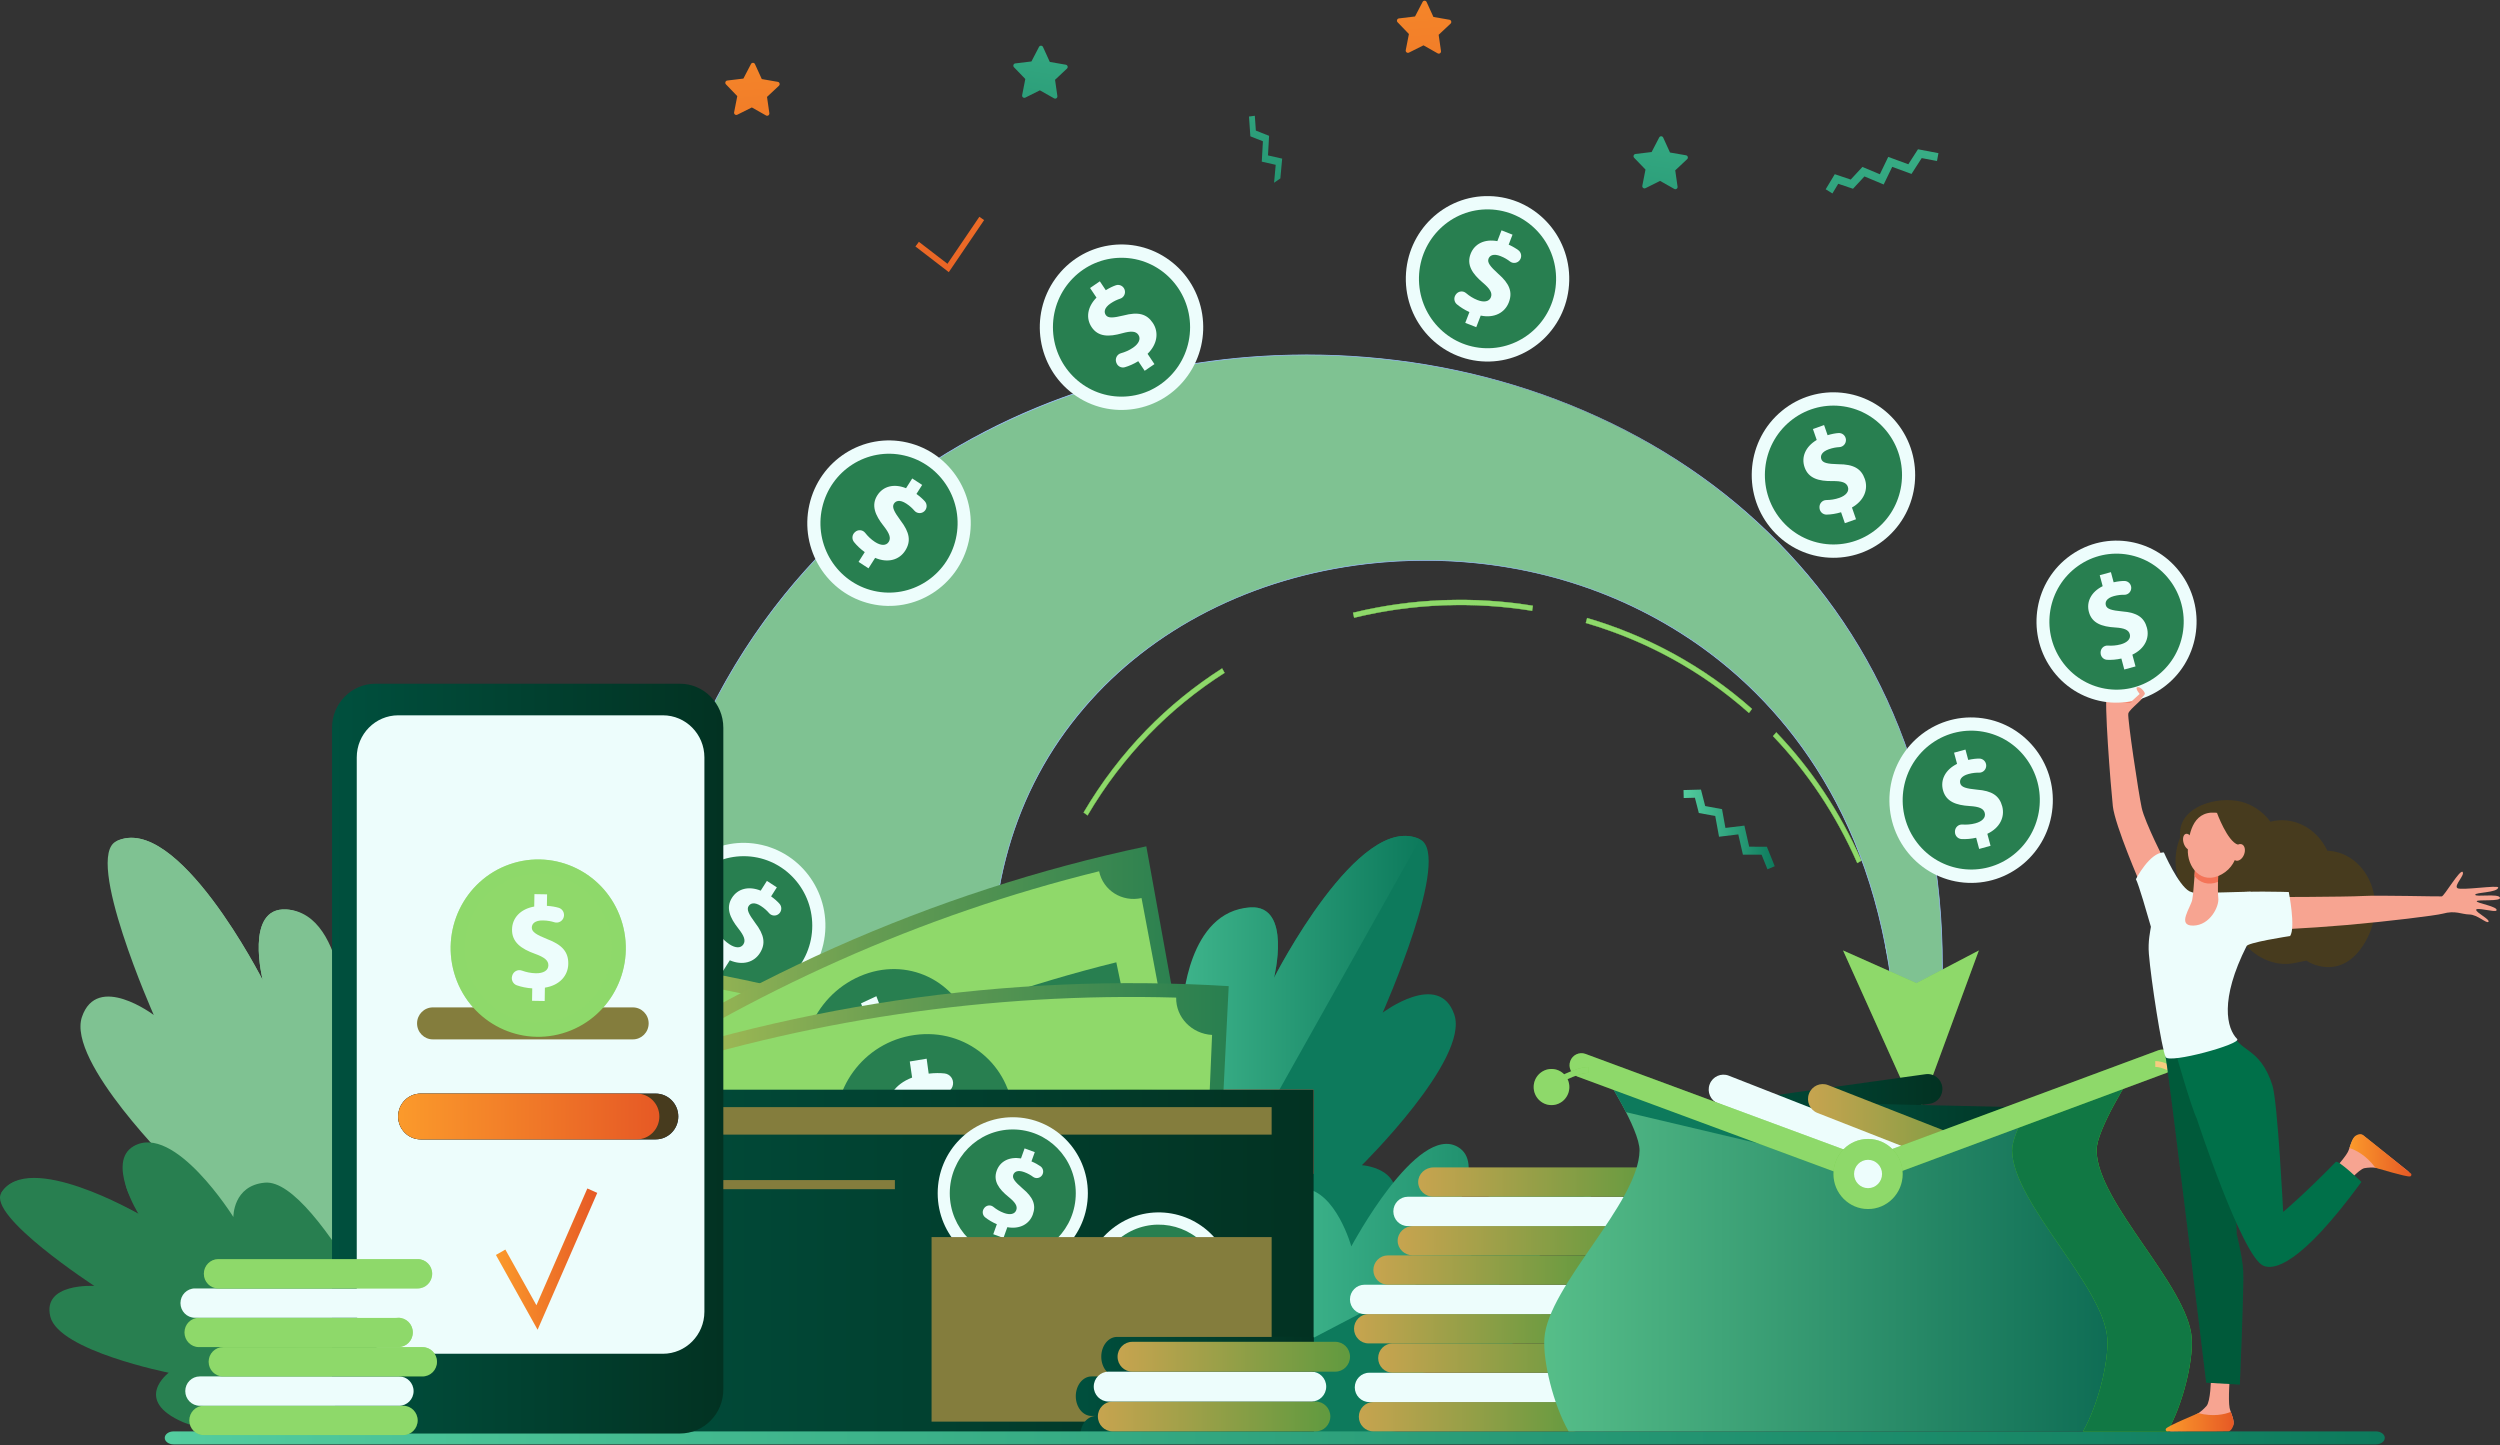 <svg width="896" height="518" viewBox="0 0 896 518" fill="none" xmlns="http://www.w3.org/2000/svg">
<rect x="0" y="0" width="896" height="518" fill="#333333" stroke="none"/>
<path d="M364.918 391.781C364.93 362.013 370.094 336.043 379.101 313.875C378.601 313.604 378.097 313.332 377.597 313.061C368.498 335.463 363.278 361.705 363.266 391.781C363.818 391.781 364.366 391.781 364.918 391.781Z" fill="#52C41A"/>
<path d="M364.918 391.781C364.93 362.013 370.094 336.043 379.101 313.875C378.601 313.604 378.097 313.332 377.597 313.061C368.498 335.463 363.278 361.705 363.266 391.781C363.818 391.781 364.366 391.781 364.918 391.781Z" fill="white" fill-opacity="0.35"/>
<path d="M364.962 391.821H363.227V391.777C363.235 362.919 368.058 336.431 377.561 313.04L377.577 312.996L379.157 313.85L379.141 313.886C369.742 337.026 364.97 363.231 364.962 391.777V391.821ZM363.311 391.736H364.878C364.894 363.207 369.658 337.018 379.049 313.891L377.621 313.117C368.138 336.475 363.323 362.923 363.311 391.736Z" fill="#52C41A"/>
<path d="M364.962 391.821H363.227V391.777C363.235 362.919 368.058 336.431 377.561 313.04L377.577 312.996L379.157 313.85L379.141 313.886C369.742 337.026 364.97 363.231 364.962 391.777V391.821ZM363.311 391.736H364.878C364.894 363.207 369.658 337.018 379.049 313.891L377.621 313.117C368.138 336.475 363.323 362.923 363.311 391.736Z" fill="white" fill-opacity="0.35"/>
<path d="M485.331 221.382C506.176 216.295 527.958 215.465 549.108 218.899C549.196 218.3 549.288 217.696 549.376 217.097C528.006 213.627 505.997 214.465 484.935 219.604C485.067 220.195 485.199 220.79 485.331 221.382Z" fill="#52C41A"/>
<path d="M485.331 221.382C506.176 216.295 527.958 215.465 549.108 218.899C549.196 218.3 549.288 217.696 549.376 217.097C528.006 213.627 505.997 214.465 484.935 219.604C485.067 220.195 485.199 220.79 485.331 221.382Z" fill="white" fill-opacity="0.35"/>
<path d="M485.299 221.434L484.883 219.571L484.923 219.563C497.445 216.506 510.372 214.959 523.339 214.959C532.05 214.959 540.809 215.664 549.38 217.057L549.42 217.065L549.14 218.952L549.096 218.944C540.617 217.567 531.95 216.87 523.335 216.87C510.508 216.87 497.721 218.405 485.335 221.426L485.299 221.434ZM484.987 219.636L485.363 221.329C497.741 218.312 510.52 216.781 523.339 216.781C531.942 216.781 540.601 217.478 549.072 218.851L549.328 217.13C540.773 215.745 532.03 215.04 523.339 215.04C510.392 215.04 497.489 216.587 484.987 219.636Z" fill="#52C41A"/>
<path d="M485.299 221.434L484.883 219.571L484.923 219.563C497.445 216.506 510.372 214.959 523.339 214.959C532.05 214.959 540.809 215.664 549.38 217.057L549.42 217.065L549.14 218.952L549.096 218.944C540.617 217.567 531.95 216.87 523.335 216.87C510.508 216.87 497.721 218.405 485.335 221.426L485.299 221.434ZM484.987 219.636L485.363 221.329C497.741 218.312 510.52 216.781 523.339 216.781C531.942 216.781 540.601 217.478 549.072 218.851L549.328 217.13C540.773 215.745 532.03 215.04 523.339 215.04C510.392 215.04 497.489 216.587 484.987 219.636Z" fill="white" fill-opacity="0.35"/>
<path d="M568.362 223.264C589.592 229.493 609.642 240.236 626.816 255.499C627.176 255.025 627.536 254.552 627.896 254.078C610.546 238.657 590.284 227.8 568.834 221.507C568.674 222.09 568.518 222.677 568.362 223.264Z" fill="#52C41A"/>
<path d="M568.362 223.264C589.592 229.493 609.642 240.236 626.816 255.499C627.176 255.025 627.536 254.552 627.896 254.078C610.546 238.657 590.284 227.8 568.834 221.507C568.674 222.09 568.518 222.677 568.362 223.264Z" fill="white" fill-opacity="0.35"/>
<path d="M626.821 255.56L626.785 255.532C609.978 240.593 590.316 229.752 568.35 223.305L568.31 223.293L568.802 221.45L568.842 221.462C579.673 224.641 590.128 228.97 599.919 234.328C609.978 239.835 619.397 246.469 627.92 254.041L627.948 254.07L626.821 255.56ZM568.41 223.232C579.117 226.375 589.452 230.655 599.127 235.952C609.066 241.395 618.381 247.947 626.805 255.434L627.832 254.082C610.87 239.009 591.024 228.067 568.858 221.56L568.41 223.232Z" fill="#52C41A"/>
<path d="M626.821 255.56L626.785 255.532C609.978 240.593 590.316 229.752 568.35 223.305L568.31 223.293L568.802 221.45L568.842 221.462C579.673 224.641 590.128 228.97 599.919 234.328C609.978 239.835 619.397 246.469 627.92 254.041L627.948 254.07L626.821 255.56ZM568.41 223.232C579.117 226.375 589.452 230.655 599.127 235.952C609.066 241.395 618.381 247.947 626.805 255.434L627.832 254.082C610.87 239.009 591.024 228.067 568.858 221.56L568.41 223.232Z" fill="white" fill-opacity="0.35"/>
<path d="M635.459 263.83C647.55 276.448 657.853 291.61 665.648 309.311C666.144 309.023 666.636 308.736 667.132 308.448C659.253 290.561 648.842 275.245 636.627 262.493C636.239 262.939 635.851 263.384 635.459 263.83Z" fill="#52C41A"/>
<path d="M635.459 263.83C647.55 276.448 657.853 291.61 665.648 309.311C666.144 309.023 666.636 308.736 667.132 308.448C659.253 290.561 648.842 275.245 636.627 262.493C636.239 262.939 635.851 263.384 635.459 263.83Z" fill="white" fill-opacity="0.35"/>
<path d="M665.633 309.371L665.613 309.327C658.057 292.177 647.902 276.877 635.432 263.858L635.404 263.829L635.712 263.477L636.627 262.428L636.659 262.461C649.27 275.622 659.537 291.087 667.173 308.428L667.188 308.464L665.633 309.371ZM635.52 263.829C647.978 276.837 658.121 292.12 665.673 309.25L667.085 308.432C659.461 291.128 649.214 275.695 636.635 262.558L635.52 263.829Z" fill="#52C41A"/>
<path d="M665.633 309.371L665.613 309.327C658.057 292.177 647.902 276.877 635.432 263.858L635.404 263.829L635.712 263.477L636.627 262.428L636.659 262.461C649.27 275.622 659.537 291.087 667.173 308.428L667.188 308.464L665.633 309.371ZM635.52 263.829C647.978 276.837 658.121 292.12 665.673 309.25L667.085 308.432C659.461 291.128 649.214 275.695 636.635 262.558L635.52 263.829Z" fill="white" fill-opacity="0.35"/>
<path d="M677.352 338.784C676.824 338.966 676.292 339.148 675.764 339.33C679.644 355.262 681.759 372.744 681.763 391.781C682.315 391.781 682.863 391.781 683.415 391.781C683.407 372.545 681.271 354.877 677.352 338.784Z" fill="#52C41A"/>
<path d="M677.352 338.784C676.824 338.966 676.292 339.148 675.764 339.33C679.644 355.262 681.759 372.744 681.763 391.781C682.315 391.781 682.863 391.781 683.415 391.781C683.407 372.545 681.271 354.877 677.352 338.784Z" fill="white" fill-opacity="0.35"/>
<path d="M681.719 391.821V391.777C681.715 373.303 679.695 355.658 675.719 339.339L675.711 339.302L677.379 338.727L677.391 338.772C681.411 355.27 683.451 373.104 683.455 391.777V391.821H681.719ZM675.811 339.359C679.779 355.663 681.795 373.286 681.803 391.736H683.371C683.363 373.104 681.327 355.306 677.319 338.84L675.811 339.359Z" fill="#52C41A"/>
<path d="M681.719 391.821V391.777C681.715 373.303 679.695 355.658 675.719 339.339L675.711 339.302L677.379 338.727L677.391 338.772C681.411 355.27 683.451 373.104 683.455 391.777V391.821H681.719ZM675.811 339.359C679.779 355.663 681.795 373.286 681.803 391.736H683.371C683.363 373.104 681.327 355.306 677.319 338.84L675.811 339.359Z" fill="white" fill-opacity="0.35"/>
<path d="M389.771 292.221C402.558 270.503 419.529 253.475 438.871 241.14C438.579 240.617 438.283 240.091 437.991 239.568C418.445 252.033 401.298 269.236 388.38 291.185C388.844 291.529 389.308 291.877 389.771 292.221Z" fill="#52C41A"/>
<path d="M389.771 292.221C402.558 270.503 419.529 253.475 438.871 241.14C438.579 240.617 438.283 240.091 437.991 239.568C418.445 252.033 401.298 269.236 388.38 291.185C388.844 291.529 389.308 291.877 389.771 292.221Z" fill="white" fill-opacity="0.35"/>
<path d="M389.788 292.286L388.328 291.197L388.348 291.164C394.663 280.437 402.174 270.556 410.677 261.793C418.861 253.353 428.048 245.866 437.975 239.536L438.011 239.512L438.935 241.16L438.903 241.18C418.697 254.066 402.182 271.248 389.815 292.25L389.788 292.286ZM388.436 291.173L389.76 292.161C396.003 281.559 403.43 271.795 411.833 263.133C419.925 254.791 429.004 247.388 438.815 241.128L437.975 239.629C417.589 252.641 400.918 269.981 388.436 291.173Z" fill="#52C41A"/>
<path d="M389.788 292.286L388.328 291.197L388.348 291.164C394.663 280.437 402.174 270.556 410.677 261.793C418.861 253.353 428.048 245.866 437.975 239.536L438.011 239.512L438.935 241.16L438.903 241.18C418.697 254.066 402.182 271.248 389.815 292.25L389.788 292.286ZM388.436 291.173L389.76 292.161C396.003 281.559 403.43 271.795 411.833 263.133C419.925 254.791 429.004 247.388 438.815 241.128L437.975 239.629C417.589 252.641 400.918 269.981 388.436 291.173Z" fill="white" fill-opacity="0.35"/>
<path d="M393.788 507.029C393.788 507.029 480.207 463.884 495.07 441.385C509.932 418.881 488.086 417.609 488.086 417.609C488.086 417.609 526.65 379.632 521.227 363.644C515.799 347.657 495.553 362.936 495.553 362.936C495.553 362.936 520.619 306.432 508.928 300.811C487.15 290.347 456.597 350.479 456.597 350.479C456.597 350.479 463.165 324.355 448.166 325.206C425.548 326.485 426.484 385.577 426.484 385.577C426.484 385.577 423.929 362.92 410.298 370.278C385.836 383.487 393.788 507.029 393.788 507.029Z" fill="url(#paint0_linear_115_50207)"/>
<path d="M405.374 361.142C416.209 355.525 423.909 360.117 423.909 360.117C423.909 360.117 425.548 326.489 448.166 325.206C463.165 324.355 456.597 350.479 456.597 350.479C456.597 350.479 487.15 290.347 508.928 300.811L393.692 506.069C392.872 491.737 371.646 378.624 405.374 361.142Z" fill="url(#paint1_linear_115_50207)"/>
<path d="M415.721 508.758C415.721 508.758 487.938 519.202 506.237 511.281C524.539 503.36 509.884 492.021 509.884 492.021C509.884 492.021 549.18 484.201 552.212 471.996C555.244 459.79 536.486 460.989 536.486 460.989C536.486 460.989 574.798 436.06 569.758 427.742C560.375 412.256 517.184 437.193 517.184 437.193C517.184 437.193 531.762 423.599 522.067 417.962C507.444 409.454 484.315 446.698 484.315 446.698C484.315 446.698 485.751 437.517 474.296 436.501C453.742 434.675 415.721 508.758 415.721 508.758Z" fill="url(#paint2_linear_115_50207)"/>
<path d="M467.336 425.923C478.791 426.94 484.315 446.698 484.315 446.698C484.315 446.698 507.864 402.549 522.487 411.057C532.182 416.698 520.711 435.221 520.711 435.221C520.711 435.221 560.371 412.256 569.758 427.741L415.505 508.357C420.749 499.087 448.138 424.218 467.336 425.923Z" fill="url(#paint3_linear_115_50207)"/>
<path d="M226.776 365.345C270.091 365.345 313.407 365.345 356.727 365.345C351.923 320.516 364.082 282.098 388.472 253.69C412.709 225.278 449.174 206.876 489.562 202.078C529.802 197.279 573.961 206.091 610.194 232.101C646.278 258.112 674.428 301.329 679.231 365.345C684.647 365.345 690.062 365.345 695.474 365.345C700.277 295.846 678.979 238.925 640.887 198.182C602.943 157.435 548.204 132.866 489.546 128.071C431.031 123.272 368.598 138.252 318.658 176.597C268.867 214.943 231.579 276.659 226.776 365.345Z" fill="#7FC292"/>
<path d="M695.594 365.479H679.111L679.103 365.358C673.632 292.469 638.567 252.722 610.118 232.211C581.645 211.768 547.248 200.96 510.656 200.96C503.617 200.96 496.525 201.381 489.574 202.207C448.662 207.067 412.789 225.379 388.568 253.775C363.17 283.361 352.203 321.938 356.855 365.333L356.871 365.479H226.64L226.648 365.341C232.163 263.53 279.687 206.451 318.579 176.492C339.905 160.116 364.066 147.542 390.396 139.118C415.385 131.124 441.607 127.071 468.34 127.071C475.399 127.071 482.539 127.362 489.554 127.937C519.015 130.347 547.104 137.608 573.038 149.526C599.383 161.63 622.241 177.97 640.983 198.093C660.477 218.948 675.084 243.456 684.391 270.941C694.166 299.811 697.941 331.576 695.606 365.358L695.594 365.479ZM679.347 365.216H695.35C699.897 299.041 681.031 241.314 640.791 198.271C603.283 157.994 549.564 133.109 489.53 128.201C482.519 127.626 475.391 127.334 468.336 127.334C413.317 127.334 360.187 144.865 318.731 176.699C279.895 206.609 232.451 263.587 226.908 365.216H356.575C354.247 343.324 355.911 322.501 361.518 303.326C366.95 284.758 375.981 268.029 388.364 253.605C400.399 239.5 415.381 227.829 432.892 218.912C450.298 210.051 469.356 204.345 489.534 201.948C496.493 201.118 503.597 200.697 510.644 200.697C528.202 200.697 545.48 203.244 562.003 208.265C579.493 213.582 595.728 221.564 610.254 231.996C638.747 252.528 673.84 292.303 679.347 365.216Z" fill="#9BC1F9"/>
<path d="M295.097 338.314C291.51 354.286 275.819 364.288 260.045 360.656C244.27 357.023 234.391 341.136 237.979 325.165C241.566 309.193 257.257 299.191 273.031 302.823C288.802 306.456 298.685 322.346 295.097 338.314Z" fill="#EDFDFC"/>
<path d="M266.54 356.626C280.114 356.626 291.117 345.485 291.117 331.741C291.117 317.998 280.114 306.856 266.54 306.856C252.966 306.856 241.962 317.998 241.962 331.741C241.962 345.485 252.966 356.626 266.54 356.626Z" fill="#287F50"/>
<path d="M255.621 345.611L257.841 342.116C256.325 341.031 254.985 339.739 253.989 338.5C253.157 337.467 253.261 335.957 254.225 335.05L254.341 334.94C255.405 333.94 257.089 334.062 257.989 335.212C258.904 336.386 260.072 337.54 261.492 338.464C263.564 339.812 265.492 339.925 266.428 338.451C267.316 337.054 266.712 335.414 264.608 332.746C261.56 328.89 260.076 325.327 262.344 321.759C264.4 318.523 268.264 317.45 272.639 319.208L274.859 315.713L278.419 318.029L276.363 321.265C277.647 322.184 278.619 323.071 279.37 323.905C280.29 324.926 280.214 326.513 279.214 327.453C278.179 328.425 276.555 328.34 275.631 327.258C274.939 326.448 274.011 325.557 272.731 324.723C270.371 323.184 268.952 323.719 268.3 324.748C267.528 325.962 268.308 327.562 270.651 330.749C273.995 335.106 274.451 338.265 272.351 341.578C270.271 344.85 266.208 346.158 261.564 344.174L259.18 347.923L255.621 345.611Z" fill="#EDFDFC"/>
<path d="M687.327 400.148L709.221 340.639L686.859 352.354L660.549 340.639L687.327 400.148Z" fill="#52C41A"/>
<path d="M687.327 400.148L709.221 340.639L686.859 352.354L660.549 340.639L687.327 400.148Z" fill="white" fill-opacity="0.35"/>
<path d="M582.321 449.938H506.432C503.388 449.938 500.917 447.585 500.917 444.681C500.917 441.778 503.384 439.425 506.432 439.425H582.321C585.364 439.425 587.832 441.778 587.832 444.681C587.832 447.585 585.364 449.938 582.321 449.938Z" fill="url(#paint4_linear_115_50207)"/>
<path d="M581.097 439.429H504.564C501.697 439.429 499.373 437.076 499.373 434.172C499.373 431.269 501.697 428.916 504.564 428.916H581.097C583.964 428.916 586.288 431.269 586.288 434.172C586.288 437.076 583.964 439.429 581.097 439.429Z" fill="#EDFDFC"/>
<path d="M589.68 428.916H513.792C510.748 428.916 508.276 426.563 508.276 423.66C508.276 420.756 510.744 418.403 513.792 418.403H589.68C592.724 418.403 595.196 420.756 595.196 423.66C595.196 426.563 592.724 428.916 589.68 428.916Z" fill="url(#paint5_linear_115_50207)"/>
<path d="M470.796 390.55H186.108V420.723H470.796V390.55Z" fill="#F47257"/>
<path d="M395.071 497.342C330.873 462.973 261.144 441.818 189.555 434.994C192.207 403.545 194.859 372.092 197.51 340.643C280.282 348.535 360.906 372.995 435.131 412.734C421.78 440.935 408.426 469.136 395.071 497.342Z" fill="url(#paint6_linear_115_50207)"/>
<path d="M195.867 417.743C197.675 398.127 199.482 378.515 201.29 358.898C208.814 359.68 215.553 354.764 216.373 347.717C285.378 356.493 352.631 376.895 415.605 408.162C412.806 414.605 416.089 422.562 422.869 426.122C414.669 443.798 406.47 461.475 398.275 479.151C392.036 475.879 384.656 478.584 381.857 485.023C326.558 457.567 267.5 439.651 206.902 431.945C207.718 424.903 202.79 418.46 195.867 417.743Z" fill="#52C41A"/>
<path d="M195.867 417.743C197.675 398.127 199.482 378.515 201.29 358.898C208.814 359.68 215.553 354.764 216.373 347.717C285.378 356.493 352.631 376.895 415.605 408.162C412.806 414.605 416.089 422.562 422.869 426.122C414.669 443.798 406.47 461.475 398.275 479.151C392.036 475.879 384.656 478.584 381.857 485.023C326.558 457.567 267.5 439.651 206.902 431.945C207.718 424.903 202.79 418.46 195.867 417.743Z" fill="white" fill-opacity="0.35"/>
<path d="M344.008 420.979C338.221 437.849 320.379 446.447 303.824 441.295C287.282 436.104 276.655 418.61 280.375 401.091C284.082 383.605 302.444 373.124 321.059 378.952C339.677 384.759 349.788 404.136 344.008 420.979Z" fill="#52C41A"/>
<path d="M344.008 420.979C338.221 437.849 320.379 446.447 303.824 441.295C287.282 436.104 276.655 418.61 280.375 401.091C284.082 383.605 302.444 373.124 321.059 378.952C339.677 384.759 349.788 404.136 344.008 420.979Z" fill="white" fill-opacity="0.2"/>
<path d="M303.684 435.354C304.148 433.471 304.608 431.588 305.072 429.705C302.58 428.883 300.217 427.729 298.325 426.506C296.749 425.486 296.173 423.42 297.025 421.772C297.061 421.707 297.093 421.638 297.129 421.574C298.069 419.759 300.377 419.176 302.12 420.339C303.896 421.521 305.984 422.578 308.304 423.238C311.683 424.198 314.327 423.578 314.939 421.205C315.515 418.954 313.975 416.957 309.888 414.207C303.972 410.251 300.201 406.124 301.5 400.321C302.676 395.065 307.468 391.922 314.451 392.538C314.907 390.655 315.363 388.768 315.819 386.885C317.871 387.46 319.923 388.047 321.97 388.646C321.53 390.388 321.095 392.129 320.655 393.87C322.89 394.628 324.674 395.47 326.118 396.332C327.886 397.389 328.51 399.592 327.542 401.253C326.542 402.97 324.246 403.464 322.462 402.342C321.127 401.5 319.423 400.645 317.251 400.018C313.243 398.864 311.543 400.184 311.144 401.848C310.668 403.816 312.519 405.647 317.203 409.052C323.794 413.673 325.766 417.852 324.318 423.153C322.874 428.409 317.955 431.71 310.924 430.928C310.408 432.945 309.892 434.962 309.38 436.978C307.488 436.432 305.588 435.889 303.684 435.354Z" fill="#3C8F7C"/>
<path d="M270.572 400.435C254.209 396.612 237.687 393.498 221.052 391.105C221.436 388.08 221.82 385.059 222.208 382.034C239.079 384.459 255.829 387.618 272.419 391.494C271.803 394.474 271.187 397.455 270.572 400.435Z" fill="#52C41A"/>
<path d="M270.572 400.435C254.209 396.612 237.687 393.498 221.052 391.105C221.436 388.08 221.82 385.059 222.208 382.034C239.079 384.459 255.829 387.618 272.419 391.494C271.803 394.474 271.187 397.455 270.572 400.435Z" fill="white" fill-opacity="0.2"/>
<path d="M398.159 446.309C382.933 438.768 367.438 431.904 351.72 425.729C352.716 422.866 353.708 420.003 354.704 417.144C370.642 423.404 386.352 430.366 401.791 438.011C400.579 440.773 399.371 443.539 398.159 446.309Z" fill="#52C41A"/>
<path d="M398.159 446.309C382.933 438.768 367.438 431.904 351.72 425.729C352.716 422.866 353.708 420.003 354.704 417.144C370.642 423.404 386.352 430.366 401.791 438.011C400.579 440.773 399.371 443.539 398.159 446.309Z" fill="white" fill-opacity="0.2"/>
<path d="M427.66 396.389C361.422 410.401 298.353 438.477 241.766 479.143C226.476 452.432 211.189 425.716 195.899 399.005C261.324 351.985 334.253 319.52 410.837 303.321C416.441 334.345 422.052 365.369 427.66 396.389Z" fill="url(#paint7_linear_115_50207)"/>
<path d="M236.963 461.366C227.54 444.608 218.117 427.847 208.698 411.09C214.677 406.866 216.957 398.617 213.701 392.49C269.452 355.035 330.286 327.955 393.915 312.263C395.383 319.188 402.17 323.4 409.126 321.865C412.765 341.198 416.409 360.526 420.049 379.859C413.649 381.272 409.686 388.177 411.15 395.098C355.275 408.875 301.852 432.658 252.897 465.549C249.637 459.43 242.466 457.482 236.963 461.366Z" fill="#8FD96A"/>
<path d="M348.088 368.556C353.072 385.694 344.608 404.018 329.57 410.579C314.511 417.103 297.073 410.036 290.214 393.712C283.362 377.421 291.17 357.266 308.104 349.916C325.03 342.55 343.121 351.447 348.088 368.556Z" fill="url(#paint8_linear_115_50207)"/>
<path d="M326.21 405.951C325.518 404.157 324.826 402.359 324.134 400.565C321.842 401.516 319.467 402.12 317.399 402.367C315.675 402.573 314.119 401.298 313.843 399.439C313.831 399.366 313.823 399.289 313.811 399.216C313.511 397.171 314.895 395.219 316.819 395.021C318.779 394.818 320.899 394.316 322.974 393.344C325.994 391.931 327.606 389.736 326.758 387.456C325.95 385.294 323.718 384.698 319.191 385.148C312.655 385.812 307.608 384.962 305.388 379.507C303.376 374.57 305.188 368.986 310.68 364.981C309.984 363.187 309.288 361.397 308.588 359.603C310.42 358.74 312.255 357.886 314.091 357.04C314.723 358.708 315.355 360.372 315.983 362.041C318.051 361.203 319.827 360.725 321.366 360.482C323.25 360.182 324.918 361.535 325.118 363.478C325.322 365.487 323.898 367.358 321.966 367.613C320.519 367.803 318.791 368.22 316.843 369.119C313.251 370.784 312.719 372.926 313.339 374.505C314.067 376.376 316.439 376.64 321.762 376.332C329.162 375.761 332.909 377.814 334.749 382.961C336.565 388.072 334.745 393.863 329.126 397.766C329.854 399.702 330.578 401.638 331.302 403.574C329.606 404.359 327.906 405.149 326.21 405.951Z" fill="#EDFDFC"/>
<path d="M282.618 399.508C268.444 407.003 254.541 415.163 240.946 423.975C239.57 421.323 238.199 418.67 236.823 416.018C250.605 407.084 264.704 398.811 279.079 391.21C280.258 393.976 281.438 396.742 282.618 399.508Z" fill="#52C41A"/>
<path d="M282.618 399.508C268.444 407.003 254.541 415.163 240.946 423.975C239.57 421.323 238.199 418.67 236.823 416.018C250.605 407.084 264.704 398.811 279.079 391.21C280.258 393.976 281.438 396.742 282.618 399.508Z" fill="white" fill-opacity="0.2"/>
<path d="M401.951 353.828C386.576 357.639 371.374 362.158 356.387 367.366C355.551 364.45 354.715 361.534 353.879 358.619C369.078 353.334 384.492 348.754 400.083 344.891C400.707 347.871 401.331 350.848 401.951 353.828Z" fill="url(#paint9_linear_115_50207)"/>
<path d="M435.639 448.014C366.754 443.786 297.769 454.023 232.319 478.187C223.308 448.228 214.297 418.273 205.286 388.315C280.963 360.38 360.723 348.543 440.371 353.431C438.791 384.957 437.215 416.488 435.639 448.014Z" fill="url(#paint10_linear_115_50207)"/>
<path d="M231.647 459.693C226.164 440.943 220.676 422.193 215.193 403.448C222.092 400.965 226.252 393.595 224.432 386.792C288.314 365.515 354.851 355.642 421.537 357.542C421.397 364.64 427.16 370.537 434.407 370.917C433.572 390.602 432.732 410.292 431.896 429.977C425.224 429.624 419.709 435.245 419.569 442.336C361.007 440.668 302.58 449.338 246.482 468.023C244.654 461.219 237.999 457.409 231.647 459.693Z" fill="#8FD96A"/>
<path d="M363.159 399.71C364.154 417.637 351.552 433.095 335.129 435.407C318.703 437.675 303.04 426.158 299.993 408.518C296.949 390.91 309.324 373.505 327.802 370.937C346.284 368.35 362.171 381.819 363.159 399.71Z" fill="url(#paint11_linear_115_50207)"/>
<path d="M332.87 430.025C332.598 428.102 332.326 426.178 332.05 424.259C329.562 424.566 327.066 424.51 324.958 424.194C323.202 423.93 321.951 422.278 322.107 420.407C322.115 420.33 322.119 420.257 322.127 420.181C322.299 418.119 324.118 416.605 326.074 416.929C328.062 417.257 330.282 417.342 332.562 416.957C335.881 416.398 337.985 414.71 337.669 412.276C337.365 409.967 335.289 408.789 330.702 408.007C324.07 406.894 319.263 404.715 318.315 398.843C317.455 393.526 320.535 388.606 326.902 386.204C326.622 384.281 326.346 382.361 326.066 380.438C328.078 380.094 330.094 379.761 332.114 379.438C332.358 381.219 332.598 383.001 332.838 384.787C335.077 384.532 336.949 384.548 338.533 384.722C340.469 384.941 341.813 386.694 341.561 388.63C341.301 390.631 339.457 392.056 337.485 391.785C336.005 391.582 334.197 391.517 332.058 391.87C328.118 392.514 327.094 394.445 327.346 396.142C327.638 398.151 329.93 399.042 335.277 400.171C342.745 401.605 345.988 404.598 346.628 410.077C347.256 415.511 344.116 420.626 337.645 422.898C337.921 424.967 338.193 427.032 338.469 429.102C336.601 429.393 334.733 429.705 332.87 430.025Z" fill="#EDFDFC"/>
<path d="M291.133 412.085C275.355 415.531 259.697 419.698 244.194 424.574C243.442 421.638 242.69 418.702 241.938 415.766C257.657 410.822 273.535 406.598 289.534 403.103C290.07 406.096 290.602 409.092 291.133 412.085Z" fill="#52C41A"/>
<path d="M291.133 412.085C275.355 415.531 259.697 419.698 244.194 424.574C243.442 421.638 242.69 418.702 241.938 415.766C257.657 410.822 273.535 406.598 289.534 403.103C290.07 406.096 290.602 409.092 291.133 412.085Z" fill="white" fill-opacity="0.2"/>
<path d="M419.945 399.92C403.826 399.479 387.72 399.77 371.662 400.787C371.506 397.741 371.346 394.692 371.19 391.647C387.472 390.614 403.806 390.319 420.149 390.768C420.081 393.817 420.013 396.871 419.945 399.92Z" fill="#52C41A"/>
<path d="M419.945 399.92C403.826 399.479 387.72 399.77 371.662 400.787C371.506 397.741 371.346 394.692 371.19 391.647C387.472 390.614 403.806 390.319 420.149 390.768C420.081 393.817 420.013 396.871 419.945 399.92Z" fill="white" fill-opacity="0.2"/>
<path d="M470.796 390.55H186.108V517.408H470.796V390.55Z" fill="url(#paint12_linear_115_50207)"/>
<path d="M455.753 396.794H196.599V406.647H455.753V396.794Z" fill="#847D3D"/>
<path d="M320.727 422.938H199.891V426.206H320.727V422.938Z" fill="#847D3D"/>
<path d="M437.307 446.118C445.846 458.437 442.903 475.429 430.74 484.075C418.573 492.721 401.791 489.745 393.251 477.426C384.712 465.107 387.652 448.115 399.819 439.469C411.986 430.823 428.768 433.804 437.307 446.118Z" fill="#EDFDFC"/>
<path d="M433.763 448.637C440.927 458.972 438.459 473.235 428.252 480.487C418.045 487.74 403.958 485.242 396.795 474.907C389.632 464.572 392.099 450.31 402.306 443.057C412.513 435.804 426.6 438.303 433.763 448.637Z" fill="#287F50"/>
<path d="M417.885 477.855L416.901 474.17C415.237 474.546 413.541 474.672 412.093 474.599C410.886 474.534 409.934 473.534 409.918 472.307V472.161C409.902 470.813 411.017 469.723 412.349 469.812C413.705 469.902 415.201 469.808 416.697 469.399C418.881 468.8 420.145 467.541 419.733 465.986C419.341 464.512 417.865 463.916 414.769 463.722C410.298 463.446 406.982 462.276 405.978 458.51C405.066 455.096 406.726 451.771 410.61 449.836L409.626 446.151L413.381 445.122L414.293 448.536C415.701 448.216 416.897 448.094 417.925 448.09C419.181 448.086 420.201 449.115 420.217 450.383C420.233 451.695 419.173 452.764 417.877 452.735C416.905 452.715 415.733 452.804 414.381 453.173C411.889 453.853 411.377 455.161 411.665 456.246C412.005 457.526 413.565 457.971 417.153 458.324C422.148 458.704 424.556 460.336 425.488 463.823C426.408 467.273 424.784 470.886 420.585 472.866L421.64 476.822L417.885 477.855Z" fill="white"/>
<path d="M362.978 454.906C377.84 454.906 389.888 442.708 389.888 427.661C389.888 412.613 377.84 400.415 362.978 400.415C348.117 400.415 336.069 412.613 336.069 427.661C336.069 442.708 348.117 454.906 362.978 454.906Z" fill="#EDFDFC"/>
<path d="M362.978 450.525C375.45 450.525 385.56 440.288 385.56 427.66C385.56 415.033 375.45 404.796 362.978 404.796C350.507 404.796 340.397 415.033 340.397 427.66C340.397 440.288 350.507 450.525 362.978 450.525Z" fill="#287F50"/>
<path d="M355.987 442.341L357.271 438.753C355.695 438.093 354.235 437.21 353.091 436.307C352.139 435.554 351.927 434.181 352.611 433.168L352.695 433.047C353.447 431.933 354.979 431.69 356.019 432.537C357.079 433.399 358.355 434.193 359.815 434.727C361.943 435.509 363.694 435.209 364.234 433.699C364.746 432.265 363.878 430.917 361.454 428.961C357.951 426.134 355.903 423.247 357.215 419.582C358.407 416.257 361.65 414.5 365.926 415.172L367.21 411.584L370.866 412.924L369.674 416.249C371.01 416.808 372.058 417.403 372.901 417.994C373.929 418.719 374.181 420.157 373.477 421.206C372.745 422.291 371.27 422.55 370.226 421.769C369.442 421.186 368.434 420.578 367.118 420.096C364.694 419.205 363.53 419.975 363.154 421.032C362.706 422.279 363.73 423.551 366.466 425.924C370.338 429.139 371.386 431.877 370.166 435.274C368.962 438.635 365.582 440.644 361.023 439.826L359.643 443.681L355.987 442.341Z" fill="#EDFDFC"/>
<path d="M455.757 443.373H333.873V509.511H455.757V443.373Z" fill="#847D3D"/>
<path d="M470.796 479.147H400.351C397.227 479.147 394.695 482.318 394.695 486.23C394.695 490.142 397.227 493.313 400.351 493.313H391.215C388.092 493.313 385.56 496.483 385.56 500.395C385.56 504.307 388.092 507.478 391.215 507.478H392.799C389.676 507.478 387.144 510.649 387.144 514.561C387.144 515.573 387.316 516.533 387.62 517.404H470.796V479.147Z" fill="url(#paint13_linear_115_50207)"/>
<path d="M59.044 515.339C59.044 516.622 60.46 517.663 62.212 517.663H851.535C853.282 517.663 854.702 516.622 854.702 515.339C854.702 514.055 853.286 513.014 851.535 513.014H62.212C60.46 513.01 59.044 514.051 59.044 515.339Z" fill="url(#paint14_linear_115_50207)"/>
<path d="M471.508 513.01H398.763C395.843 513.01 393.479 510.613 393.479 507.661C393.479 504.704 395.847 502.311 398.763 502.311H471.512C474.431 502.311 476.795 504.708 476.795 507.661C476.795 510.617 474.427 513.01 471.508 513.01Z" fill="url(#paint15_linear_115_50207)"/>
<path d="M470.032 502.307H397.283C394.364 502.307 392 499.91 392 496.957C392 494.001 394.368 491.608 397.283 491.608H470.032C472.952 491.608 475.316 494.005 475.316 496.957C475.316 499.914 472.948 502.307 470.032 502.307Z" fill="#EDFDFC"/>
<path d="M478.567 491.603H405.818C402.898 491.603 400.535 489.206 400.535 486.254C400.535 483.298 402.902 480.904 405.818 480.904H478.567C481.487 480.904 483.85 483.302 483.85 486.254C483.85 489.21 481.487 491.603 478.567 491.603Z" fill="url(#paint16_linear_115_50207)"/>
<path d="M157.118 508.227C157.118 508.227 70.483 464.978 55.584 442.417C40.686 419.861 62.588 418.581 62.588 418.581C62.588 418.581 23.928 380.511 29.367 364.483C34.806 348.454 55.105 363.77 55.105 363.77C55.105 363.77 29.975 307.124 41.698 301.491C63.532 290.998 94.157 351.285 94.157 351.285C94.157 351.285 87.573 325.096 102.608 325.947C125.282 327.23 124.346 386.472 124.346 386.472C124.346 386.472 126.905 363.758 140.572 371.136C165.09 384.374 157.118 508.227 157.118 508.227Z" fill="#7FC292"/>
<path d="M145.503 361.972C134.832 355.974 124.205 373.501 124.205 373.501C124.205 373.501 125.281 327.23 102.607 325.947C87.573 325.096 94.156 351.285 94.156 351.285C94.156 351.285 63.527 290.998 41.697 301.491L157.222 507.264C158.034 492.896 166.641 373.849 145.503 361.972Z" fill="#7FC292"/>
<path d="M154.883 508.766C154.883 508.766 84.026 517.675 65.68 509.738C47.333 501.796 60.48 491.988 60.48 491.988C60.48 491.988 21.088 484.148 18.048 471.914C15.008 459.681 33.815 460.879 33.815 460.879C33.815 460.879 -4.594 435.885 0.458 427.551C9.865 412.025 53.165 437.027 53.165 437.027C53.165 437.027 38.55 423.4 48.269 417.747C62.928 409.218 86.118 446.556 86.118 446.556C86.118 446.556 84.678 437.355 96.161 436.335C116.763 434.496 154.883 508.766 154.883 508.766Z" fill="#287F50"/>
<path d="M94.949 423.862C83.466 424.883 83.642 436.177 83.642 436.177C83.642 436.177 62.5 402.29 47.846 410.818C38.126 416.472 49.625 435.043 49.625 435.043C49.625 435.043 9.865 412.017 0.458 427.547L155.099 508.365C149.839 499.067 114.195 422.153 94.949 423.862Z" fill="url(#paint17_linear_115_50207)"/>
<path d="M378.965 34.428L378.129 28.593L382.401 24.588C382.888 24.13 382.644 23.308 381.993 23.195L376.253 22.198L373.813 16.849C373.533 16.237 372.689 16.217 372.377 16.812L369.666 22.028L363.886 22.725C363.226 22.806 362.946 23.616 363.406 24.094L367.47 28.317L366.338 34.1C366.21 34.76 366.882 35.283 367.478 34.983L372.697 32.375L377.781 35.25C378.361 35.578 379.061 35.092 378.965 34.428Z" fill="url(#paint18_linear_115_50207)"/>
<path d="M275.735 40.567L274.899 34.732L279.171 30.727C279.659 30.269 279.415 29.447 278.763 29.334L273.024 28.337L270.584 22.984C270.304 22.376 269.46 22.352 269.148 22.947L266.436 28.163L260.657 28.86C259.997 28.941 259.717 29.747 260.177 30.228L264.24 34.452L263.108 40.235C262.98 40.895 263.652 41.417 264.248 41.118L269.468 38.51L274.551 41.385C275.131 41.717 275.831 41.231 275.735 40.567Z" fill="url(#paint19_linear_115_50207)"/>
<path d="M601.239 66.89L600.403 61.054L604.674 57.049C605.162 56.592 604.918 55.77 604.266 55.656L598.527 54.66L596.087 49.31C595.807 48.699 594.963 48.679 594.651 49.274L591.94 54.49L586.16 55.186C585.5 55.267 585.22 56.077 585.68 56.555L589.744 60.775L588.612 66.558C588.484 67.218 589.156 67.74 589.752 67.44L594.971 64.832L600.055 67.708C600.635 68.04 601.335 67.554 601.239 66.89Z" fill="url(#paint20_linear_115_50207)"/>
<path d="M516.451 18.306L515.615 12.471L519.887 8.466C520.375 8.008 520.131 7.186 519.479 7.073L513.74 6.077L511.296 0.723C511.016 0.116 510.172 0.091 509.86 0.687L507.148 5.902L501.369 6.599C500.709 6.68 500.429 7.49 500.889 7.968L504.952 12.191L503.82 17.974C503.692 18.634 504.364 19.157 504.96 18.857L510.18 16.249L515.263 19.124C515.847 19.456 516.547 18.971 516.451 18.306Z" fill="url(#paint21_linear_115_50207)"/>
<path d="M238.847 310.417H138.593C133.657 310.417 129.654 314.47 129.654 319.467V393.79C129.654 398.787 133.657 402.841 138.593 402.841H238.847C243.782 402.841 247.786 398.787 247.786 393.79V319.467C247.786 314.47 243.782 310.417 238.847 310.417Z" fill="#52C41A"/>
<path d="M238.847 310.417H138.593C133.657 310.417 129.654 314.47 129.654 319.467V393.79C129.654 398.787 133.657 402.841 138.593 402.841H238.847C243.782 402.841 247.786 398.787 247.786 393.79V319.467C247.786 314.47 243.782 310.417 238.847 310.417Z" fill="white" fill-opacity="0.2"/>
<path d="M134.581 513.775H243.662C252.265 513.775 259.241 506.713 259.241 498.002V260.817C259.241 252.106 252.265 245.043 243.662 245.043H134.581C125.978 245.043 119.002 252.106 119.002 260.817V498.002C119.002 506.713 125.978 513.775 134.581 513.775Z" fill="url(#paint22_linear_115_50207)"/>
<path d="M252.457 470.112V271.443C252.457 263.117 245.79 256.366 237.567 256.366H142.752C134.529 256.366 127.861 263.117 127.861 271.443V470.112C127.861 478.438 134.529 485.189 142.752 485.189H237.567C245.79 485.189 252.457 478.438 252.457 470.112Z" fill="#EDFDFC"/>
<path d="M144.492 514.334H73.043C70.176 514.334 67.852 511.981 67.852 509.078C67.852 506.174 70.176 503.821 73.043 503.821H144.492C147.36 503.821 149.684 506.174 149.684 509.078C149.684 511.981 147.36 514.334 144.492 514.334Z" fill="#52C41A"/>
<path d="M144.492 514.334H73.043C70.176 514.334 67.852 511.981 67.852 509.078C67.852 506.174 70.176 503.821 73.043 503.821H144.492C147.36 503.821 149.684 506.174 149.684 509.078C149.684 511.981 147.36 514.334 144.492 514.334Z" fill="white" fill-opacity="0.35"/>
<path d="M143.04 503.825H71.591C68.723 503.825 66.399 501.472 66.399 498.569C66.399 495.665 68.723 493.312 71.591 493.312H143.04C145.907 493.312 148.231 495.665 148.231 498.569C148.231 501.472 145.903 503.825 143.04 503.825Z" fill="#EDFDFC"/>
<path d="M151.423 493.313H79.974C77.106 493.313 74.783 490.96 74.783 488.056C74.783 485.153 77.106 482.8 79.974 482.8H151.423C154.291 482.8 156.615 485.153 156.615 488.056C156.615 490.96 154.291 493.313 151.423 493.313Z" fill="#52C41A"/>
<path d="M151.423 493.313H79.974C77.106 493.313 74.783 490.96 74.783 488.056C74.783 485.153 77.106 482.8 79.974 482.8H151.423C154.291 482.8 156.615 485.153 156.615 488.056C156.615 490.96 154.291 493.313 151.423 493.313Z" fill="white" fill-opacity="0.35"/>
<path d="M142.768 482.8H71.319C68.451 482.8 66.128 480.447 66.128 477.543C66.128 474.64 68.451 472.287 71.319 472.287H142.768C145.636 472.287 147.96 474.64 147.96 477.543C147.96 480.447 145.636 482.8 142.768 482.8Z" fill="#52C41A"/>
<path d="M142.768 482.8H71.319C68.451 482.8 66.128 480.447 66.128 477.543C66.128 474.64 68.451 472.287 71.319 472.287H142.768C145.636 472.287 147.96 474.64 147.96 477.543C147.96 480.447 145.636 482.8 142.768 482.8Z" fill="white" fill-opacity="0.35"/>
<path d="M141.316 472.287H69.867C66.999 472.287 64.676 469.934 64.676 467.031C64.676 464.127 66.999 461.774 69.867 461.774H141.316C144.184 461.774 146.508 464.127 146.508 467.031C146.508 469.934 144.184 472.287 141.316 472.287Z" fill="#EDFDFC"/>
<path d="M149.699 461.775H78.25C75.383 461.775 73.059 459.422 73.059 456.518C73.059 453.615 75.383 451.262 78.25 451.262H149.699C152.567 451.262 154.891 453.615 154.891 456.518C154.891 459.422 152.567 461.775 149.699 461.775Z" fill="#52C41A"/>
<path d="M149.699 461.775H78.25C75.383 461.775 73.059 459.422 73.059 456.518C73.059 453.615 75.383 451.262 78.25 451.262H149.699C152.567 451.262 154.891 453.615 154.891 456.518C154.891 459.422 152.567 461.775 149.699 461.775Z" fill="white" fill-opacity="0.35"/>
<path d="M563.646 513.01H492.197C489.33 513.01 487.006 510.657 487.006 507.753C487.006 504.85 489.33 502.497 492.197 502.497H563.646C566.514 502.497 568.838 504.85 568.838 507.753C568.838 510.657 566.514 513.01 563.646 513.01Z" fill="url(#paint23_linear_115_50207)"/>
<path d="M562.195 502.501H490.746C487.878 502.501 485.554 500.148 485.554 497.245C485.554 494.341 487.878 491.988 490.746 491.988H562.195C565.062 491.988 567.386 494.341 567.386 497.245C567.386 500.144 565.062 502.501 562.195 502.501Z" fill="#EDFDFC"/>
<path d="M570.578 491.988H499.125C496.257 491.988 493.933 489.636 493.933 486.732C493.933 483.828 496.257 481.476 499.125 481.476H570.578C573.445 481.476 575.769 483.828 575.769 486.732C575.769 489.636 573.445 491.988 570.578 491.988Z" fill="url(#paint24_linear_115_50207)"/>
<path d="M561.923 481.476H490.474C487.606 481.476 485.282 479.123 485.282 476.219C485.282 473.316 487.606 470.963 490.474 470.963H561.923C564.79 470.963 567.114 473.316 567.114 476.219C567.114 479.123 564.79 481.476 561.923 481.476Z" fill="url(#paint25_linear_115_50207)"/>
<path d="M560.47 470.963H489.017C486.15 470.963 483.826 468.61 483.826 465.707C483.826 462.803 486.15 460.45 489.017 460.45H560.47C563.338 460.45 565.662 462.803 565.662 465.707C565.662 468.61 563.338 470.963 560.47 470.963Z" fill="#EDFDFC"/>
<path d="M568.854 460.45H497.401C494.534 460.45 492.21 458.097 492.21 455.194C492.21 452.29 494.534 449.938 497.401 449.938H568.854C571.722 449.938 574.046 452.29 574.046 455.194C574.046 458.097 571.722 460.45 568.854 460.45Z" fill="url(#paint26_linear_115_50207)"/>
<path d="M226.816 372.517H155.139C152.011 372.517 149.475 369.95 149.475 366.783C149.475 363.616 152.011 361.049 155.139 361.049H226.816C229.943 361.049 232.479 363.616 232.479 366.783C232.483 369.95 229.947 372.517 226.816 372.517Z" fill="#847D3D"/>
<path d="M222.576 329.474C228.216 346.069 219.497 364.151 203.106 369.857C186.716 375.562 168.858 366.738 163.222 350.143C157.583 333.548 166.302 315.466 182.692 309.76C199.079 304.055 216.937 312.879 222.576 329.474Z" fill="#52C41A"/>
<path d="M222.576 329.474C228.216 346.069 219.497 364.151 203.106 369.857C186.716 375.562 168.858 366.738 163.222 350.143C157.583 333.548 166.302 315.466 182.692 309.76C199.079 304.055 216.937 312.879 222.576 329.474Z" fill="white" fill-opacity="0.35"/>
<path d="M217.801 331.139C222.532 345.065 215.217 360.235 201.462 365.026C187.708 369.817 172.725 362.41 167.994 348.483C163.262 334.557 170.577 319.387 184.332 314.596C198.087 309.805 213.069 317.212 217.801 331.139Z" fill="#8FD96A"/>
<path d="M190.687 358.684L190.759 354.233C188.775 354.112 186.832 353.699 185.236 353.14C183.904 352.674 183.156 351.241 183.528 349.864L183.572 349.698C183.984 348.179 185.584 347.325 187.044 347.859C188.532 348.402 190.239 348.787 192.047 348.819C194.683 348.864 196.507 347.863 196.539 345.988C196.567 344.207 195.107 343.06 191.699 341.829C186.776 340.06 183.436 337.662 183.512 333.115C183.58 328.992 186.5 325.809 191.467 324.906L191.539 320.456L196.075 320.533L196.007 324.655C197.687 324.76 199.066 325.011 200.218 325.343C201.626 325.748 202.442 327.235 202.054 328.664C201.654 330.142 200.122 330.993 198.679 330.535C197.595 330.191 196.255 329.911 194.623 329.883C191.615 329.834 190.623 331.13 190.599 332.438C190.575 333.985 192.179 334.994 196.087 336.561C201.562 338.622 203.742 341.234 203.67 345.45C203.602 349.621 200.63 353.132 195.291 353.978L195.215 358.757L190.687 358.684Z" fill="#EDFDFC"/>
<path d="M234.999 408.352H150.795C146.32 408.352 142.692 404.679 142.692 400.147C142.692 395.616 146.32 391.943 150.795 391.943H234.999C239.475 391.943 243.102 395.616 243.102 400.147C243.102 404.679 239.475 408.352 234.999 408.352Z" fill="#13375B"/>
<path d="M234.999 408.352H150.795C146.32 408.352 142.692 404.679 142.692 400.147C142.692 395.616 146.32 391.943 150.795 391.943H234.999C239.475 391.943 243.102 395.616 243.102 400.147C243.102 404.679 239.475 408.352 234.999 408.352Z" fill="#473B1E"/>
<path d="M236.311 400.147C236.311 395.616 232.683 391.943 228.208 391.943H150.795C146.32 391.943 142.692 395.616 142.692 400.147C142.692 404.679 146.32 408.352 150.795 408.352H228.208C232.683 408.352 236.311 404.679 236.311 400.147Z" fill="url(#paint27_linear_115_50207)"/>
<path d="M419.161 93.281C432.248 102.902 435.152 121.45 425.648 134.7C416.145 147.95 397.827 150.89 384.741 141.268C371.654 131.646 368.75 113.099 378.253 99.849C387.76 86.595 406.074 83.655 419.161 93.281Z" fill="#EDFDFC"/>
<path d="M401.95 142.155C415.524 142.155 426.528 131.014 426.528 117.271C426.528 103.527 415.524 92.386 401.95 92.386C388.377 92.386 377.373 103.527 377.373 117.271C377.373 131.014 388.377 142.155 401.95 142.155Z" fill="#287F50"/>
<path d="M410.25 132.894L407.95 129.451C406.366 130.431 404.666 131.173 403.15 131.614C401.887 131.983 400.555 131.29 400.111 130.035L400.059 129.885C399.571 128.504 400.343 126.981 401.743 126.597C403.17 126.204 404.674 125.576 406.074 124.616C408.114 123.219 408.974 121.466 408.006 120.02C407.086 118.643 405.362 118.558 402.111 119.465C397.411 120.781 393.591 120.761 391.244 117.25C389.116 114.063 389.664 110.046 392.98 106.664L390.68 103.222L394.183 100.821L396.311 104.008C397.651 103.178 398.839 102.619 399.895 102.25C401.187 101.797 402.595 102.489 403.055 103.793C403.53 105.138 402.811 106.62 401.467 107.053C400.459 107.377 399.287 107.891 398.023 108.754C395.699 110.345 395.623 111.876 396.303 112.889C397.103 114.083 398.863 113.986 402.679 113.063C407.95 111.67 410.998 112.484 413.178 115.744C415.333 118.967 414.917 123.264 411.286 126.807L413.753 130.5L410.25 132.894Z" fill="#EDFDFC"/>
<path d="M347.188 194.079C343.6 210.051 327.91 220.054 312.135 216.421C296.361 212.789 286.482 196.902 290.069 180.93C293.657 164.959 309.348 154.956 325.122 158.589C340.892 162.221 350.772 178.108 347.188 194.079Z" fill="#EDFDFC"/>
<path d="M342.593 193.023C339.585 206.423 326.414 214.818 313.179 211.772C299.945 208.727 291.654 195.392 294.661 181.991C297.669 168.591 310.84 160.196 324.074 163.242C337.313 166.287 345.6 179.622 342.593 193.023Z" fill="#287F50"/>
<path d="M307.708 201.377L309.928 197.882C308.412 196.797 307.072 195.505 306.076 194.266C305.244 193.233 305.348 191.722 306.312 190.815L306.428 190.706C307.492 189.706 309.176 189.827 310.076 190.977C310.992 192.152 312.159 193.306 313.579 194.229C315.651 195.578 317.579 195.691 318.515 194.217C319.403 192.82 318.799 191.18 316.695 188.511C313.647 184.656 312.163 181.092 314.431 177.525C316.487 174.289 320.351 173.216 324.726 174.973L326.946 171.479L330.506 173.795L328.45 177.031C329.734 177.95 330.706 178.837 331.457 179.671C332.377 180.691 332.301 182.279 331.302 183.218C330.266 184.19 328.642 184.105 327.718 183.024C327.026 182.214 326.098 181.323 324.818 180.489C322.458 178.95 321.039 179.485 320.387 180.513C319.615 181.728 320.399 183.328 322.738 186.515C326.082 190.872 326.538 194.031 324.438 197.343C322.358 200.615 318.295 201.923 313.651 199.939L311.267 203.689L307.708 201.377Z" fill="#EDFDFC"/>
<path d="M562.411 100.631C562.027 117.003 548.608 129.962 532.438 129.573C516.267 129.184 503.469 115.598 503.853 99.225C504.237 82.853 517.655 69.894 533.826 70.283C549.996 70.672 562.795 84.258 562.411 100.631Z" fill="#EDFDFC"/>
<path d="M557.699 100.517C557.376 114.257 546.117 125.131 532.546 124.803C518.975 124.475 508.236 113.075 508.56 99.335C508.884 85.594 520.143 74.721 533.714 75.049C547.285 75.377 558.023 86.777 557.699 100.517Z" fill="#287F50"/>
<path d="M525.15 115.715L526.638 111.844C524.942 111.082 523.375 110.086 522.155 109.074C521.139 108.227 520.943 106.729 521.711 105.644L521.803 105.514C522.647 104.32 524.322 104.101 525.43 105.048C526.558 106.012 527.926 106.911 529.502 107.531C531.794 108.438 533.71 108.159 534.337 106.531C534.933 104.984 534.021 103.497 531.438 101.303C527.698 98.136 525.542 94.941 527.066 90.988C528.446 87.404 532.022 85.578 536.657 86.42L538.145 82.549L542.089 84.104L540.709 87.688C542.145 88.332 543.273 89.004 544.173 89.672C545.272 90.49 545.512 92.057 544.716 93.179C543.892 94.341 542.281 94.58 541.165 93.706C540.329 93.049 539.245 92.365 537.825 91.802C535.209 90.769 533.926 91.579 533.486 92.717C532.97 94.062 534.046 95.471 536.965 98.128C541.097 101.728 542.165 104.733 540.753 108.397C539.357 112.022 535.629 114.12 530.69 113.107L529.09 117.262L525.15 115.715Z" fill="#EDFDFC"/>
<path d="M679.795 151.502C690.026 164.19 688.162 182.866 675.632 193.225C663.105 203.584 644.651 201.697 634.424 189.01C624.193 176.322 626.057 157.645 638.587 147.286C651.118 136.932 669.564 138.815 679.795 151.502Z" fill="#EDFDFC"/>
<path d="M676.148 154.519C684.731 165.166 683.167 180.842 672.656 189.532C662.145 198.223 646.663 196.639 638.076 185.997C629.493 175.35 631.057 159.674 641.568 150.984C652.082 142.289 667.565 143.873 676.148 154.519Z" fill="#287F50"/>
<path d="M661.197 187.507L659.842 183.587C658.066 184.13 656.234 184.405 654.658 184.437C653.342 184.466 652.23 183.453 652.118 182.125L652.106 181.963C651.982 180.501 653.11 179.23 654.562 179.217C656.038 179.205 657.654 178.987 659.25 178.42C661.573 177.598 662.849 176.123 662.277 174.475C661.733 172.908 660.085 172.378 656.714 172.418C651.838 172.479 648.151 171.471 646.763 167.469C645.507 163.837 647.047 160.095 651.11 157.682L649.755 153.762L653.75 152.344L655.006 155.977C656.51 155.519 657.798 155.288 658.914 155.203C660.273 155.098 661.461 156.131 661.581 157.507C661.701 158.933 660.633 160.176 659.226 160.249C658.17 160.302 656.906 160.496 655.466 161.006C652.818 161.946 652.358 163.404 652.762 164.562C653.234 165.923 654.958 166.283 658.882 166.376C664.333 166.388 667.073 167.964 668.357 171.681C669.629 175.354 668.145 179.4 663.741 181.89L665.197 186.102L661.197 187.507Z" fill="#EDFDFC"/>
<path d="M735.619 289.453C737.077 273.142 725.199 258.723 709.089 257.248C692.979 255.772 678.738 267.798 677.281 284.109C675.824 300.42 687.702 314.839 703.811 316.315C719.921 317.791 734.162 305.764 735.619 289.453Z" fill="#EDFDFC"/>
<path d="M726.611 272.463C734.407 283.713 731.723 299.231 720.612 307.124C709.501 315.02 694.175 312.299 686.379 301.049C678.58 289.799 681.268 274.281 692.379 266.389C703.486 258.492 718.812 261.213 726.611 272.463Z" fill="#287F50"/>
<path d="M709.329 304.261L708.257 300.252C706.445 300.661 704.597 300.798 703.026 300.717C701.71 300.649 700.674 299.559 700.658 298.227L700.654 298.065C700.634 296.595 701.854 295.412 703.298 295.51C704.773 295.607 706.397 295.506 708.029 295.06C710.405 294.408 711.785 293.035 711.333 291.347C710.905 289.743 709.301 289.095 705.933 288.884C701.066 288.589 697.458 287.309 696.366 283.215C695.374 279.502 697.182 275.881 701.406 273.771L700.334 269.762L704.421 268.645L705.413 272.358C706.949 272.01 708.249 271.876 709.365 271.872C710.729 271.868 711.841 272.986 711.861 274.367C711.881 275.796 710.725 276.958 709.313 276.926C708.253 276.902 706.981 276.999 705.509 277.404C702.798 278.145 702.242 279.566 702.554 280.749C702.926 282.142 704.621 282.628 708.525 283.008C713.961 283.422 716.58 285.195 717.596 288.994C718.6 292.752 716.828 296.68 712.261 298.834L713.413 303.139L709.329 304.261Z" fill="#EDFDFC"/>
<path d="M691.602 395.592L619.537 405.651C616.645 406.056 613.977 404.007 613.578 401.079C613.178 398.151 615.201 395.45 618.093 395.049L690.158 384.99C693.05 384.585 695.717 386.634 696.113 389.562C696.513 392.49 694.493 395.187 691.602 395.592Z" fill="url(#paint28_linear_115_50207)"/>
<path d="M729.89 407.68L657.161 406.023C654.242 405.959 651.93 403.508 651.998 400.552C652.062 397.596 654.482 395.255 657.401 395.324L730.13 396.981C733.05 397.045 735.362 399.495 735.294 402.452C735.226 405.404 732.806 407.744 729.89 407.68Z" fill="url(#paint29_linear_115_50207)"/>
<path d="M683.615 422.092L615.773 395.499C613.05 394.429 611.698 391.331 612.754 388.578C613.805 385.82 616.869 384.451 619.589 385.52L687.43 412.114C690.154 413.183 691.506 416.281 690.45 419.035C689.398 421.789 686.338 423.157 683.615 422.092Z" fill="#EDFDFC"/>
<path d="M719.207 425.47L651.366 398.876C648.642 397.807 647.29 394.709 648.346 391.955C649.402 389.197 652.462 387.829 655.182 388.898L723.023 415.491C725.747 416.557 727.099 419.659 726.043 422.412C724.987 425.17 721.927 426.539 719.207 425.47Z" fill="url(#paint30_linear_115_50207)"/>
<path d="M776.833 513.01C782.365 503.315 786.068 487.833 785.52 479.653C784.257 460.863 751.728 431.208 751.416 412.377C751.288 404.74 764.335 384.646 764.335 384.646L669.256 419.051L574.693 384.646C574.693 384.646 587.74 404.74 587.612 412.377C587.296 431.208 554.771 460.859 553.507 479.653C552.955 487.833 556.663 503.315 562.194 513.01H776.833Z" fill="url(#paint31_linear_115_50207)"/>
<path d="M669.256 419.055L574.693 384.65C574.693 384.65 579.089 391.421 582.752 398.597L669.256 419.055Z" fill="url(#paint32_linear_115_50207)"/>
<path d="M785.521 479.653C784.257 460.863 751.728 431.208 751.416 412.377C751.288 404.74 764.335 384.646 764.335 384.646L726.059 398.499C723.391 403.711 721.099 409.154 721.151 412.377C721.463 431.208 753.992 460.859 755.256 479.653C755.808 487.833 752.1 503.315 746.569 513.01H776.834C782.365 503.315 786.073 487.833 785.521 479.653Z" fill="#52C41A"/>
<path d="M785.521 479.653C784.257 460.863 751.728 431.208 751.416 412.377C751.288 404.74 764.335 384.646 764.335 384.646L726.059 398.499C723.391 403.711 721.099 409.154 721.151 412.377C721.463 431.208 753.992 460.859 755.256 479.653C755.808 487.833 752.1 503.315 746.569 513.01H776.834C782.365 503.315 786.073 487.833 785.521 479.653Z" fill="#117844"/>
<path d="M669.256 424.299L565.322 385.832C563.11 385.014 561.974 382.536 562.782 380.296C563.59 378.057 566.038 376.907 568.25 377.725L669.252 415.107L773.566 376.417C775.777 375.599 778.225 376.749 779.037 378.984C779.845 381.224 778.709 383.702 776.501 384.52L669.256 424.299Z" fill="#52C41A"/>
<path d="M669.256 424.299L565.322 385.832C563.11 385.014 561.974 382.536 562.782 380.296C563.59 378.057 566.038 376.907 568.25 377.725L669.252 415.107L773.566 376.417C775.777 375.599 778.225 376.749 779.037 378.984C779.845 381.224 778.709 383.702 776.501 384.52L669.256 424.299Z" fill="white" fill-opacity="0.35"/>
<path d="M681.915 420.756C681.915 427.689 676.363 433.314 669.512 433.314C662.661 433.314 657.109 427.693 657.109 420.756C657.109 413.819 662.661 408.198 669.512 408.198C676.363 408.198 681.915 413.819 681.915 420.756Z" fill="#52C41A"/>
<path d="M681.915 420.756C681.915 427.689 676.363 433.314 669.512 433.314C662.661 433.314 657.109 427.693 657.109 420.756C657.109 413.819 662.661 408.198 669.512 408.198C676.363 408.198 681.915 413.819 681.915 420.756Z" fill="white" fill-opacity="0.35"/>
<path d="M674.528 420.756C674.528 423.558 672.284 425.834 669.512 425.834C666.741 425.834 664.497 423.562 664.497 420.756C664.497 417.95 666.741 415.678 669.512 415.678C672.284 415.678 674.528 417.95 674.528 420.756Z" fill="#EDFDFC"/>
<path d="M557.103 389.217L556.055 387.411C556.399 387.209 564.49 382.426 569.238 382.426V384.52C565.054 384.524 557.183 389.173 557.103 389.217Z" fill="#52C41A"/>
<path d="M557.103 389.217L556.055 387.411C556.399 387.209 564.49 382.426 569.238 382.426V384.52C565.054 384.524 557.183 389.173 557.103 389.217Z" fill="white" fill-opacity="0.35"/>
<path d="M785.549 389.594C785.469 389.521 777.47 382.378 772.45 382.378V380.284C778.254 380.284 786.573 387.711 786.925 388.027L785.549 389.594Z" fill="#F7CC7F"/>
<path d="M791.968 389.594C791.968 393.17 789.105 396.066 785.577 396.066C782.049 396.066 779.186 393.166 779.186 389.594C779.186 386.019 782.049 383.123 785.577 383.123C789.105 383.123 791.968 386.019 791.968 389.594Z" fill="#FAE0B2"/>
<path d="M562.45 389.594C562.45 393.17 559.587 396.066 556.059 396.066C552.531 396.066 549.668 393.166 549.668 389.594C549.668 386.019 552.531 383.123 556.059 383.123C559.587 383.123 562.45 386.019 562.45 389.594Z" fill="#52C41A"/>
<path d="M562.45 389.594C562.45 393.17 559.587 396.066 556.059 396.066C552.531 396.066 549.668 393.166 549.668 389.594C549.668 386.019 552.531 383.123 556.059 383.123C559.587 383.123 562.45 386.019 562.45 389.594Z" fill="white" fill-opacity="0.35"/>
<path d="M799.211 492.713C799.211 492.713 798.503 501.667 799.079 504.574C799.387 506.133 801.107 509.341 800.319 510.807C799.531 512.272 798.631 512.641 798.631 512.641L778.205 512.969C777.093 512.985 777.829 512.272 778.725 511.616C780.193 510.543 781.377 509.831 786.069 507.571C786.373 507.425 787.488 506.721 787.888 506.473C788.908 505.854 789.928 504.878 790.808 503.902C792.276 502.274 792.404 494.393 792.404 494.393L799.211 492.713Z" fill="#F7A491"/>
<path d="M783.249 373.7C783.249 373.7 774.47 369.318 776.158 378.847C777.846 388.375 790.709 495.552 790.709 495.552L802.755 496.228C802.755 496.228 804.295 460.495 803.955 455.364C803.619 450.233 801.62 442.296 801.62 442.296L800.6 410.595L789.233 371.456L783.249 373.7Z" fill="#007049"/>
<path d="M783.249 373.7C783.249 373.7 774.47 369.318 776.158 378.847C777.846 388.375 790.709 495.552 790.709 495.552L802.755 496.228C802.755 496.228 804.295 460.495 803.955 455.364C803.619 450.233 801.62 442.296 801.62 442.296L800.6 410.595L789.233 371.456L783.249 373.7Z" fill="black" fill-opacity="0.2"/>
<path d="M787.893 506.474C793.292 507.855 797.288 506.915 799.52 506.02C800.095 507.644 800.859 509.685 800.455 510.859C799.96 512.301 799.312 512.941 798.688 512.957C793.752 513.087 780.553 512.949 776.794 512.998C776.27 513.006 775.978 512.394 776.318 511.993C777.25 510.875 787.489 506.717 787.893 506.474Z" fill="url(#paint33_linear_115_50207)"/>
<path d="M776.158 309.29C776.158 309.29 768.735 294.829 767.583 289.52C766.431 284.211 762.443 257.48 762.779 255.755C763.115 254.034 769.423 249.891 768.643 248.429C767.863 246.967 761.859 246.963 760.484 247.089C759.108 247.214 756.344 248.024 755.16 249.012C753.976 250 756.492 282.037 757.24 288.933C757.992 295.83 767.211 317.07 767.211 317.07L776.158 309.29Z" fill="#F7A491"/>
<path d="M833.992 421.991C833.992 421.991 840.115 415.491 841.479 412.863C842.207 411.458 842.871 407.87 844.395 407.234C845.919 406.598 846.847 406.89 846.847 406.89L862.913 419.662C863.789 420.359 862.773 420.444 861.669 420.379C859.861 420.278 858.497 420.071 853.45 418.836C853.122 418.755 851.818 418.593 851.354 418.524C850.178 418.354 848.778 418.46 847.486 418.654C845.335 418.982 840.331 425.024 840.331 425.024L833.992 421.991Z" fill="#F7A491"/>
<path d="M851.346 418.524C848.01 414.005 844.326 412.187 842.031 411.462C842.594 409.83 843.21 407.7 844.258 407.048C845.538 406.246 846.422 406.412 846.918 406.797C850.83 409.842 861.069 418.18 864.02 420.545C864.432 420.873 864.276 421.533 863.764 421.63C862.353 421.893 851.81 418.593 851.346 418.524Z" fill="url(#paint34_linear_115_50207)"/>
<path d="M834.136 304.889C830.324 296.797 821.881 292.339 813.701 294.497C810.77 290.476 806.23 287.666 801.507 286.985C792.192 285.649 780.173 290.225 781.401 300.07C778.457 306.958 779.181 316.446 785.056 321.095C783.976 330.146 792.94 338.176 803.547 337.091C807.814 343.056 815.233 346.555 822.177 345.194C823.84 344.866 826.372 344.251 826.808 344.328C826.264 344.267 838.907 352.65 847.63 337.719C856.529 322.488 847.766 305.46 834.136 304.889Z" fill="#473B1E"/>
<path d="M779.713 377.153C779.713 377.153 799.403 368.289 799.711 369.301C802.179 377.352 809.858 374.756 814.418 388.934C816.326 394.87 818.285 434.366 818.285 434.366C818.285 434.366 826.049 427.842 837.144 416.447C837.995 415.572 846.335 423.602 846.335 423.602C824.313 453.727 814.814 455.299 811.138 453.614C803.467 450.095 787.28 400.844 787.308 400.848C785.369 397.009 779.713 377.153 779.713 377.153Z" fill="#007049"/>
<path d="M812.354 321.516C812.354 321.516 840.811 321.48 846.906 321.123C852.422 320.799 874.291 321.366 875.147 321.265C876.003 321.164 881.655 311.469 882.595 312.51C883.534 313.551 879.447 317.317 880.711 318.293C881.975 319.269 895.549 317.082 895.369 318.098C895.033 320.002 887.114 319.759 887.122 320.674C887.13 321.593 895.409 320.16 895.973 321.682C896.533 323.205 888.006 322.302 887.666 322.982C887.326 323.662 895.573 324.906 894.729 326.323C894.269 327.092 887.422 325.039 887.454 326.088C887.486 327.137 892.486 329.522 891.874 330.36C891.262 331.195 887.95 327.797 885.05 327.753C882.151 327.712 880.075 326.177 875.443 327.465C873.156 328.101 855.709 330.259 840.963 331.535C825.848 332.843 813.457 333.26 813.457 333.26L812.354 321.516Z" fill="#F7A491"/>
<path d="M770.158 341.885C769.782 337.261 770.678 333.697 770.886 332.162C769.502 327.356 766.562 317.106 765.507 315.089C765.507 315.089 770.462 305.447 775.534 305.516C775.534 305.516 780.713 317.337 784.717 319.455C784.777 319.439 786.133 320.066 786.733 320.062C790.6 320.034 804.111 319.621 806.635 319.572L805.215 338.982C795.424 358.416 798.075 368.613 801.799 372.383C803.551 374.157 777.365 381.357 776.158 378.846C774.738 375.886 770.922 351.24 770.158 341.885Z" fill="#EDFDFC"/>
<path d="M799.767 320.306C802.259 319.099 820.297 319.702 820.297 319.702C820.297 319.702 822.817 332.418 820.781 335.475C820.781 335.475 804.654 337.905 805.11 339.246L799.767 320.306Z" fill="#EDFDFC"/>
<path d="M795.04 312.133C795.04 312.133 794.724 319.07 795.044 321.958C795.364 324.845 792.116 331.62 786.069 331.737C780.021 331.855 785.181 325.238 785.713 322.395C786.241 319.552 786.876 308.424 786.876 308.424L795.04 312.133Z" fill="#F7A491"/>
<path d="M786.876 308.428C786.876 308.428 786.728 311.012 786.516 314.005C788.424 316.309 791.352 317.483 794.92 316.082C794.96 313.936 795.04 312.134 795.04 312.134L786.876 308.428Z" fill="#F47458"/>
<path d="M795.539 291.468C795.539 291.468 798.963 292.505 800.883 295.971C802.803 299.438 803.615 309.311 796.231 313.376C788.848 317.442 783.785 310.611 784.125 304.309C784.465 298.008 786.364 289.711 795.539 291.468Z" fill="#F7A491"/>
<path d="M782.636 302.232C783.136 303.791 784.268 304.816 785.168 304.524C786.064 304.228 786.388 302.726 785.888 301.167C785.388 299.608 784.256 298.583 783.356 298.875C782.461 299.166 782.137 300.673 782.636 302.232Z" fill="#F7A491"/>
<path d="M794.507 291.188C794.507 291.188 798.255 301.568 802.09 302.738C805.926 303.908 805.522 308.974 805.522 308.974C805.522 308.974 806.23 297.267 802.762 294.327C799.299 291.387 794.507 291.188 794.507 291.188Z" fill="#473B1E"/>
<path d="M800.403 304.726C799.779 306.326 800.139 307.97 801.207 308.395C802.275 308.82 803.647 307.873 804.271 306.273C804.895 304.674 804.535 303.029 803.467 302.604C802.399 302.175 801.027 303.123 800.403 304.726Z" fill="#F7A491"/>
<path d="M754.091 251.482C754.091 251.482 762.431 251.851 763.406 251.851C764.386 251.851 767.234 248.87 767.234 248.87L754.091 251.482Z" fill="#F47458"/>
<path d="M782.049 206.119C791.148 219.247 788.016 237.361 775.049 246.578C762.083 255.791 744.192 252.62 735.089 239.491C725.99 226.363 729.122 208.249 742.092 199.032C755.055 189.815 772.945 192.99 782.049 206.119Z" fill="#EDFDFC"/>
<path d="M778.274 208.803C785.909 219.822 783.281 235.02 772.399 242.755C761.516 250.486 746.505 247.825 738.87 236.806C731.235 225.787 733.862 210.589 744.745 202.854C755.624 195.12 770.635 197.784 778.274 208.803Z" fill="#287F50"/>
<path d="M761.347 239.949L760.299 236.021C758.528 236.422 756.716 236.559 755.176 236.478C753.888 236.41 752.876 235.345 752.856 234.037V233.879C752.836 232.441 754.028 231.279 755.448 231.376C756.892 231.473 758.484 231.372 760.083 230.935C762.411 230.299 763.759 228.95 763.319 227.298C762.899 225.727 761.327 225.091 758.032 224.884C753.264 224.593 749.733 223.342 748.661 219.332C747.689 215.696 749.46 212.148 753.596 210.083L752.548 206.155L756.552 205.058L757.524 208.694C759.028 208.354 760.299 208.22 761.395 208.22C762.731 208.216 763.819 209.31 763.839 210.666C763.855 212.067 762.727 213.205 761.343 213.173C760.307 213.149 759.06 213.246 757.62 213.639C754.964 214.364 754.416 215.757 754.728 216.915C755.092 218.28 756.752 218.757 760.579 219.13C765.903 219.535 768.471 221.272 769.463 224.994C770.446 228.675 768.711 232.518 764.239 234.632L765.367 238.847L761.347 239.949Z" fill="#EDFDFC"/>
<path d="M763.407 251.851L766.85 248.716C766.85 248.716 765.226 246.752 765.902 246.371C767.002 245.756 768.878 248.133 768.71 248.708C768.542 249.283 766.522 251.146 766.522 251.146L763.407 251.851Z" fill="#F7A491"/>
<path d="M609.63 282.988L611.138 288.885L617.17 289.994L618.397 296.729L625.189 295.898L626.909 303.451L633.248 303.471L636.076 310.457L633.464 311.55L631.352 306.326L624.661 306.306L623.005 299.045L616.102 299.887L614.746 292.456L608.858 291.375L607.459 285.908L603.443 286.017L603.375 283.158L609.63 282.988Z" fill="url(#paint35_linear_115_50207)"/>
<path d="M657.582 62.431L663.293 64.359L667.489 59.835L673.74 62.451L676.744 56.231L683.939 58.875L687.403 53.498L694.734 54.891L694.218 57.705L688.739 56.66L685.083 62.338L678.168 59.799L675.112 66.12L668.217 63.233L664.117 67.651L658.826 65.865L656.734 69.34L654.326 67.841L657.582 62.431Z" fill="url(#paint36_linear_115_50207)"/>
<path d="M458.881 63.942L459.529 56.851L454.445 55.697L454.841 48.679L450.098 46.804L449.726 41.495L447.638 41.758L448.13 48.857L452.63 50.635L452.218 57.936L457.213 59.07L456.629 65.497L458.881 63.942Z" fill="url(#paint37_linear_115_50207)"/>
<path d="M192.675 476.584L177.736 449.775L181.12 447.84L192.251 467.808L210.501 425.943L214.057 427.531L192.675 476.584Z" fill="url(#paint38_linear_115_50207)"/>
<path d="M340.048 97.537L328.082 88.332L329.333 86.668L339.572 94.544L351.003 77.694L352.707 78.88L340.048 97.537Z" fill="url(#paint39_linear_115_50207)"/>
<defs>
<linearGradient id="paint0_linear_115_50207" x1="632.163" y1="386.518" x2="534.563" y2="395.215" gradientUnits="userSpaceOnUse">
<stop stop-color="#53CD9F"/>
<stop offset="1" stop-color="#0D7A5C"/>
</linearGradient>
<linearGradient id="paint1_linear_115_50207" x1="386.35" y1="402.829" x2="508.924" y2="402.829" gradientUnits="userSpaceOnUse">
<stop stop-color="#53CD9F"/>
<stop offset="1" stop-color="#0D7A5C"/>
</linearGradient>
<linearGradient id="paint2_linear_115_50207" x1="638.098" y1="453.118" x2="540.498" y2="461.815" gradientUnits="userSpaceOnUse">
<stop stop-color="#53CD9F"/>
<stop offset="1" stop-color="#0D7A5C"/>
</linearGradient>
<linearGradient id="paint3_linear_115_50207" x1="415.505" y1="459.166" x2="569.759" y2="459.166" gradientUnits="userSpaceOnUse">
<stop stop-color="#53CD9F"/>
<stop offset="1" stop-color="#0D7A5C"/>
</linearGradient>
<linearGradient id="paint4_linear_115_50207" x1="500.917" y1="444.683" x2="587.832" y2="444.683" gradientUnits="userSpaceOnUse">
<stop stop-color="#C7A44F"/>
<stop offset="1" stop-color="#609A3F"/>
</linearGradient>
<linearGradient id="paint5_linear_115_50207" x1="508.279" y1="423.66" x2="595.194" y2="423.66" gradientUnits="userSpaceOnUse">
<stop stop-color="#C7A44F"/>
<stop offset="1" stop-color="#609A3F"/>
</linearGradient>
<linearGradient id="paint6_linear_115_50207" x1="189.556" y1="418.991" x2="435.135" y2="418.991" gradientUnits="userSpaceOnUse">
<stop stop-color="#C9CD55"/>
<stop offset="0.506" stop-color="#659C52"/>
<stop offset="1" stop-color="#287F50"/>
</linearGradient>
<linearGradient id="paint7_linear_115_50207" x1="195.896" y1="391.235" x2="427.66" y2="391.235" gradientUnits="userSpaceOnUse">
<stop stop-color="#C9CD55"/>
<stop offset="0.506" stop-color="#659C52"/>
<stop offset="1" stop-color="#287F50"/>
</linearGradient>
<linearGradient id="paint8_linear_115_50207" x1="325.377" y1="455.057" x2="320.865" y2="406.038" gradientUnits="userSpaceOnUse">
<stop stop-color="#C9CD55"/>
<stop offset="0.506" stop-color="#659C52"/>
<stop offset="1" stop-color="#287F50"/>
</linearGradient>
<linearGradient id="paint9_linear_115_50207" x1="386.286" y1="449.451" x2="381.775" y2="400.432" gradientUnits="userSpaceOnUse">
<stop stop-color="#C9CD55"/>
<stop offset="0.506" stop-color="#659C52"/>
<stop offset="1" stop-color="#287F50"/>
</linearGradient>
<linearGradient id="paint10_linear_115_50207" x1="205.282" y1="415.271" x2="440.367" y2="415.271" gradientUnits="userSpaceOnUse">
<stop stop-color="#C9CD55"/>
<stop offset="0.506" stop-color="#659C52"/>
<stop offset="1" stop-color="#287F50"/>
</linearGradient>
<linearGradient id="paint11_linear_115_50207" x1="336.021" y1="454.077" x2="331.509" y2="405.059" gradientUnits="userSpaceOnUse">
<stop stop-color="#C9CD55"/>
<stop offset="0.506" stop-color="#659C52"/>
<stop offset="1" stop-color="#287F50"/>
</linearGradient>
<linearGradient id="paint12_linear_115_50207" x1="186.108" y1="453.979" x2="470.794" y2="453.979" gradientUnits="userSpaceOnUse">
<stop stop-color="#00503E"/>
<stop offset="1" stop-color="#023222"/>
</linearGradient>
<linearGradient id="paint13_linear_115_50207" x1="385.559" y1="498.277" x2="470.794" y2="498.277" gradientUnits="userSpaceOnUse">
<stop stop-color="#00503E"/>
<stop offset="1" stop-color="#023222"/>
</linearGradient>
<linearGradient id="paint14_linear_115_50207" x1="59.042" y1="515.337" x2="854.696" y2="515.337" gradientUnits="userSpaceOnUse">
<stop stop-color="#53CD9F"/>
<stop offset="1" stop-color="#0D7A5C"/>
</linearGradient>
<linearGradient id="paint15_linear_115_50207" x1="393.476" y1="507.66" x2="476.794" y2="507.66" gradientUnits="userSpaceOnUse">
<stop stop-color="#C7A44F"/>
<stop offset="1" stop-color="#609A3F"/>
</linearGradient>
<linearGradient id="paint16_linear_115_50207" x1="400.533" y1="486.254" x2="483.851" y2="486.254" gradientUnits="userSpaceOnUse">
<stop stop-color="#C7A44F"/>
<stop offset="1" stop-color="#609A3F"/>
</linearGradient>
<linearGradient id="paint17_linear_115_50207" x1="124.471" y1="583.042" x2="81.754" y2="480.344" gradientUnits="userSpaceOnUse">
<stop stop-color="#C9CD55"/>
<stop offset="0.506" stop-color="#659C52"/>
<stop offset="1" stop-color="#287F50"/>
</linearGradient>
<linearGradient id="paint18_linear_115_50207" x1="385.066" y1="-57.989" x2="359.507" y2="109.803" gradientUnits="userSpaceOnUse">
<stop stop-color="#53CD9F"/>
<stop offset="1" stop-color="#0D7A5C"/>
</linearGradient>
<linearGradient id="paint19_linear_115_50207" x1="264.683" y1="-33.466" x2="278.219" y2="133.65" gradientUnits="userSpaceOnUse">
<stop stop-color="#FB9A2B"/>
<stop offset="1" stop-color="#E65925"/>
</linearGradient>
<linearGradient id="paint20_linear_115_50207" x1="607.139" y1="-24.163" x2="581.58" y2="143.63" gradientUnits="userSpaceOnUse">
<stop stop-color="#53CD9F"/>
<stop offset="1" stop-color="#0D7A5C"/>
</linearGradient>
<linearGradient id="paint21_linear_115_50207" x1="505.615" y1="-52.981" x2="519.151" y2="114.135" gradientUnits="userSpaceOnUse">
<stop stop-color="#FB9A2B"/>
<stop offset="1" stop-color="#E65925"/>
</linearGradient>
<linearGradient id="paint22_linear_115_50207" x1="119.004" y1="379.409" x2="259.241" y2="379.409" gradientUnits="userSpaceOnUse">
<stop stop-color="#00503E"/>
<stop offset="1" stop-color="#023222"/>
</linearGradient>
<linearGradient id="paint23_linear_115_50207" x1="487.005" y1="507.755" x2="568.838" y2="507.755" gradientUnits="userSpaceOnUse">
<stop stop-color="#C7A44F"/>
<stop offset="1" stop-color="#609A3F"/>
</linearGradient>
<linearGradient id="paint24_linear_115_50207" x1="493.937" y1="486.732" x2="575.769" y2="486.732" gradientUnits="userSpaceOnUse">
<stop stop-color="#C7A44F"/>
<stop offset="1" stop-color="#609A3F"/>
</linearGradient>
<linearGradient id="paint25_linear_115_50207" x1="485.282" y1="476.218" x2="567.115" y2="476.218" gradientUnits="userSpaceOnUse">
<stop stop-color="#C7A44F"/>
<stop offset="1" stop-color="#609A3F"/>
</linearGradient>
<linearGradient id="paint26_linear_115_50207" x1="492.214" y1="455.195" x2="574.047" y2="455.195" gradientUnits="userSpaceOnUse">
<stop stop-color="#C7A44F"/>
<stop offset="1" stop-color="#609A3F"/>
</linearGradient>
<linearGradient id="paint27_linear_115_50207" x1="142.693" y1="400.148" x2="236.312" y2="400.148" gradientUnits="userSpaceOnUse">
<stop stop-color="#FB9A2B"/>
<stop offset="1" stop-color="#E65925"/>
</linearGradient>
<linearGradient id="paint28_linear_115_50207" x1="613.528" y1="395.321" x2="696.166" y2="395.321" gradientUnits="userSpaceOnUse">
<stop stop-color="#00503E"/>
<stop offset="1" stop-color="#023222"/>
</linearGradient>
<linearGradient id="paint29_linear_115_50207" x1="651.993" y1="401.501" x2="735.293" y2="401.501" gradientUnits="userSpaceOnUse">
<stop stop-color="#00503E"/>
<stop offset="1" stop-color="#023222"/>
</linearGradient>
<linearGradient id="paint30_linear_115_50207" x1="647.986" y1="407.185" x2="726.4" y2="407.185" gradientUnits="userSpaceOnUse">
<stop stop-color="#C7A44F"/>
<stop offset="1" stop-color="#609A3F"/>
</linearGradient>
<linearGradient id="paint31_linear_115_50207" x1="553.45" y1="448.83" x2="785.575" y2="448.83" gradientUnits="userSpaceOnUse">
<stop stop-color="#56BE89"/>
<stop offset="1" stop-color="#04614D"/>
</linearGradient>
<linearGradient id="paint32_linear_115_50207" x1="624.673" y1="443.367" x2="622.605" y2="412.356" gradientUnits="userSpaceOnUse">
<stop stop-color="#53CD9F"/>
<stop offset="1" stop-color="#0D7A5C"/>
</linearGradient>
<linearGradient id="paint33_linear_115_50207" x1="776.171" y1="509.514" x2="800.568" y2="509.514" gradientUnits="userSpaceOnUse">
<stop stop-color="#FB9A2B"/>
<stop offset="1" stop-color="#E65925"/>
</linearGradient>
<linearGradient id="paint34_linear_115_50207" x1="842.032" y1="414.058" x2="864.257" y2="414.058" gradientUnits="userSpaceOnUse">
<stop stop-color="#FB9A2B"/>
<stop offset="1" stop-color="#E65925"/>
</linearGradient>
<linearGradient id="paint35_linear_115_50207" x1="603.376" y1="297.269" x2="636.077" y2="297.269" gradientUnits="userSpaceOnUse">
<stop stop-color="#53CD9F"/>
<stop offset="1" stop-color="#0D7A5C"/>
</linearGradient>
<linearGradient id="paint36_linear_115_50207" x1="685.464" y1="-12.232" x2="659.905" y2="155.56" gradientUnits="userSpaceOnUse">
<stop stop-color="#53CD9F"/>
<stop offset="1" stop-color="#0D7A5C"/>
</linearGradient>
<linearGradient id="paint37_linear_115_50207" x1="467.855" y1="-45.379" x2="442.296" y2="122.413" gradientUnits="userSpaceOnUse">
<stop stop-color="#53CD9F"/>
<stop offset="1" stop-color="#0D7A5C"/>
</linearGradient>
<linearGradient id="paint38_linear_115_50207" x1="177.735" y1="451.264" x2="214.058" y2="451.264" gradientUnits="userSpaceOnUse">
<stop stop-color="#FB9A2B"/>
<stop offset="1" stop-color="#E65925"/>
</linearGradient>
<linearGradient id="paint39_linear_115_50207" x1="330.723" y1="-38.815" x2="344.259" y2="128.301" gradientUnits="userSpaceOnUse">
<stop stop-color="#FB9A2B"/>
<stop offset="1" stop-color="#E65925"/>
</linearGradient>
</defs>
</svg>
